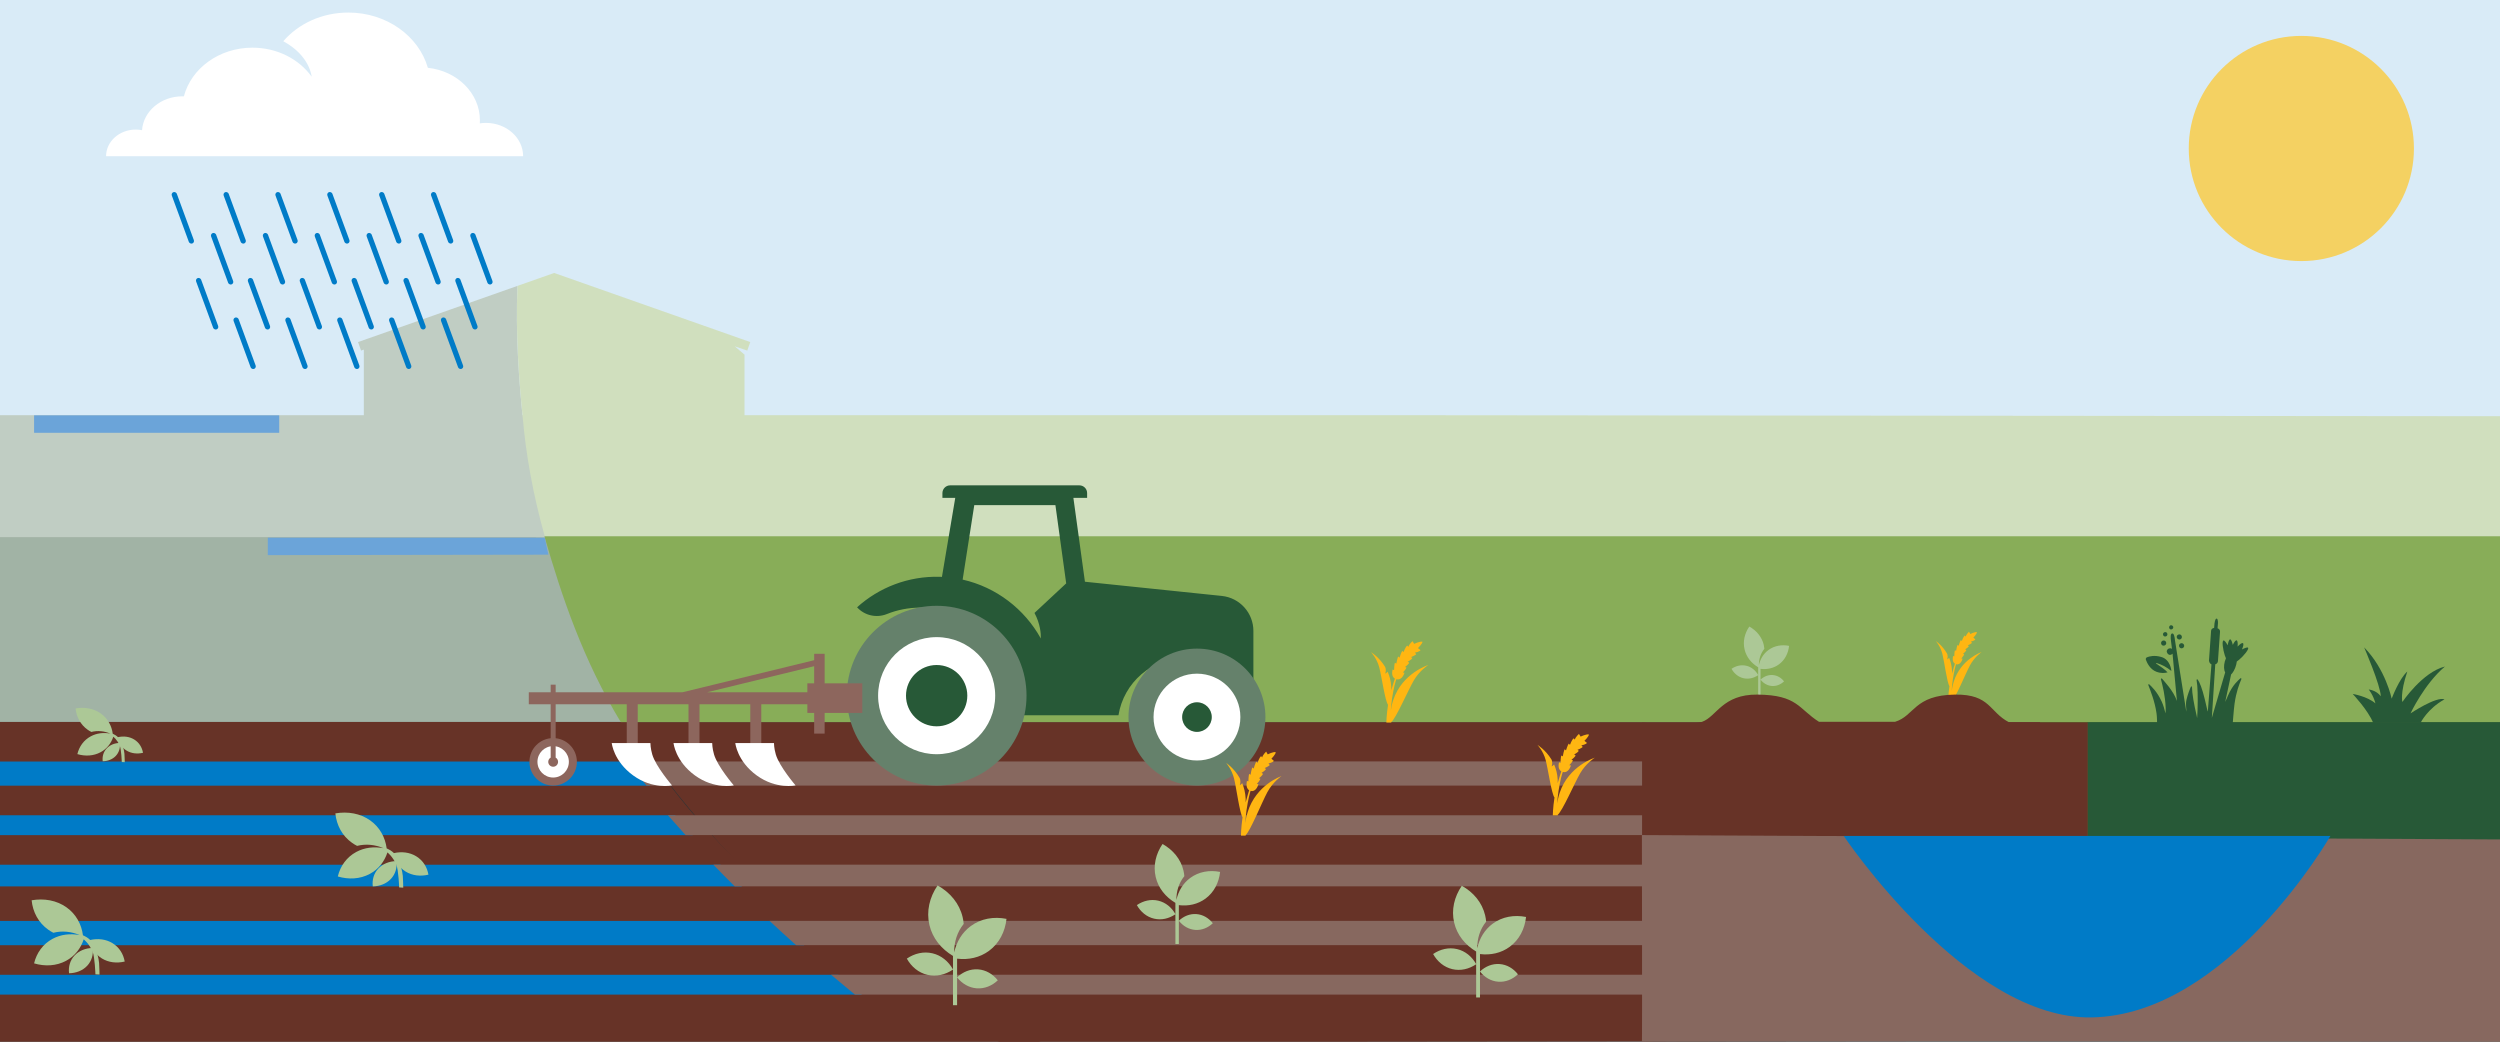 <?xml version="1.0" encoding="UTF-8"?>
<svg xmlns="http://www.w3.org/2000/svg" id="a" data-name="Laag 1" viewBox="0 0 2400 1000">
  <rect x="0" y="0" width="2400" height="1000" fill="#333333" stroke="none"/>
  <defs>
    <style>
      .d {
        fill: #4e8528;
      }

      .e {
        fill: #8d665d;
      }

      .f {
        fill: #f4d162;
      }

      .g {
        fill: #88ad58;
      }

      .h {
        fill: #acc896;
      }

      .i {
        fill: #275937;
      }

      .j {
        fill: #fff;
      }

      .k {
        fill: #d9ebf7;
      }

      .l {
        fill: #007bc7;
      }

      .m {
        fill: #d0dfbe;
      }

      .n {
        fill: #a1b3a5;
      }

      .o {
        fill: #87685f;
      }

      .p {
        fill: #c0cdc3;
      }

      .q {
        fill: #6ba4d9;
      }

      .r {
        fill: #673327;
      }

      .s {
        fill: #ffb612;
      }

      .t {
        fill: #65816b;
      }
    </style>
  </defs>
  <rect class="k" x="-1" y="-.68" width="2402.4" height="501.45"></rect>
  <g>
    <path class="r" d="M1000.31,1000.36c-189.92-62.8-319.11-175.73-398.56-307.3H-1v307.3h1001.31Z"></path>
    <path class="n" d="M523.79,514.79H-1v178.27h602.74c-35.69-59.1-61.35-120.04-77.96-178.27Z"></path>
  </g>
  <g>
    <path class="m" d="M1380.07,515.63l1021.33.81v-116.86l-1020.22-.96H499.66c2.02,36.58,6.89,76.11,14.83,117.01h865.59Z"></path>
    <path class="p" d="M-1,398.62v117h524.17c-11.52-40.9-18.57-80.43-21.51-117H-1Z"></path>
  </g>
  <path class="l" d="M691.68,830.13H-1v20.79h713.15c-6.82-6.79-13.66-13.72-20.47-20.79Z"></path>
  <path class="l" d="M746.59,884.1H-1v23.28h773.06c-8.38-7.5-16.89-15.27-25.47-23.28Z"></path>
  <path class="l" d="M804.63,935.78H-1v19.07h828.47c-7.41-6.08-15.03-12.44-22.84-19.07Z"></path>
  <g>
    <path class="l" d="M665.06,801.73c-5.7-6.27-11.37-12.62-17-19.07H-1v19.07h666.06Z"></path>
    <path class="l" d="M623.97,754.18c-6.21-7.6-12.34-15.3-18.38-23.1H-1v23.18h624.97v-.08Z"></path>
  </g>
  <g>
    <path class="r" d="M1966.83,693.27H599.87c83.76,125.97,217.9,260.05,360.45,307.09l897.45-1c106.21-47.37,33.37-137.76,109.05-306.09Z"></path>
    <path class="d" d="M1958.65,693.27c-75.93,168.33-92.73,267.5-95.28,306.09h538.03v-306.09h-442.75Z"></path>
    <path class="g" d="M522.63,514.79c16.68,58.3,37.47,119.32,73.34,178.48h1805.44v-178.48H522.63Z"></path>
  </g>
  <path class="o" d="M1825.13,935.73H797.82c7.81,6.63,15.44,12.99,22.85,19.07h984.45c6.36-5.92,13.05-12.28,20.01-19.07Z"></path>
  <path class="o" d="M1771.39,830.07H684.8c6.82,7.07,13.66,14,20.49,20.79h1049.19c5.63-6.75,11.28-13.68,16.91-20.79Z"></path>
  <path class="o" d="M1792.08,884.05H738.75c8.59,8.02,17.1,15.78,25.48,23.28h1006.19c7.08-7.41,14.32-15.17,21.66-23.28Z"></path>
  <path class="o" d="M1806.77,782.66H641.21c5.61,6.42,11.27,12.76,16.96,19.01h1134.95c4.58-6.22,9.14-12.56,13.66-19.01Z"></path>
  <path class="o" d="M617.05,731.02h-14.44l18.01,23.18h1205.3c4.93-7.62,9.77-15.39,14.53-23.28l-1223.4.1Z"></path>
  <polygon class="q" points="526.45 532.49 257.08 532.93 257.08 516.15 523.02 516.15 526.45 532.49"></polygon>
  <rect class="q" x="32.73" y="398.72" width="235.32" height="16.77"></rect>
  <circle class="f" cx="2209.29" cy="142.55" r="108.09"></circle>
  <g>
    <g>
      <path class="i" d="M822.78,582.99c7.23,7.97,18.65,10.5,28.64,6.49,9.92-3.98,20.74-6.17,32.08-6.17,47.65,0,86.28,38.63,86.28,86.28,0,5.85-.59,11.56-1.7,17.08h105.64c5.01-31.34,32.15-55.28,64.9-55.28,32.24,0,59.04,23.22,64.64,53.85v-79.54c0-17.31-13.09-31.83-30.31-33.61l-131.42-13.63-11.08-80.52h13.18s0-4.58,0-4.58c0-4.1-3.32-7.43-7.43-7.43h-124.05c-4.1,0-7.43,3.33-7.43,7.43v4.58s12.32,0,12.32,0l-12.78,75.87c-.67-.03-1.33-.09-2-.1-30.59-.8-58.55,10.42-79.48,29.29ZM924.14,556.42l11.17-71.52h77.88s10.35,75.15,10.35,75.15l-30.43,28.36c5.63,10.6,6.23,19.92,6.09,24.54-15.61-28.22-42.81-49.27-75.06-56.53Z"></path>
      <circle class="t" cx="1149.08" cy="688.4" r="65.73"></circle>
      <path class="j" d="M1190.76,688.4c0,23.02-18.66,41.68-41.68,41.68-23.02,0-41.68-18.66-41.68-41.68s18.66-41.68,41.68-41.68c23.02,0,41.68,18.66,41.68,41.68Z"></path>
      <circle class="i" cx="1149.08" cy="688.4" r="14.23"></circle>
      <path class="t" d="M985.47,667.84c0,47.65-38.63,86.28-86.28,86.28-47.65,0-86.28-38.63-86.28-86.28,0-47.65,38.63-86.28,86.28-86.28s86.28,38.63,86.28,86.28Z"></path>
      <path class="j" d="M955.38,667.84c0,31.04-25.16,56.2-56.2,56.2-31.04,0-56.2-25.16-56.2-56.2,0-31.04,25.16-56.2,56.2-56.2,31.04,0,56.2,25.16,56.2,56.2Z"></path>
      <path class="i" d="M928.62,667.84c0,16.25-13.18,29.43-29.43,29.43-16.25,0-29.43-13.18-29.43-29.43,0-16.25,13.18-29.43,29.43-29.43s29.43,13.18,29.43,29.43Z"></path>
    </g>
    <g>
      <circle class="e" cx="531.03" cy="731.35" r="22.78"></circle>
      <circle class="j" cx="531.03" cy="731.35" r="15.08"></circle>
      <g>
        <rect class="e" x="601.67" y="675.62" width="10.55" height="40.34" transform="translate(1213.9 1391.58) rotate(-180)"></rect>
        <path class="j" d="M624.41,713.37h-37.13s1.7,17.32,20.54,31.03c18.85,13.7,37.31,9.57,37.31,9.57,0,0-15.55-18.1-18.94-29.61-1.81-6.14-1.79-10.99-1.79-10.99Z"></path>
      </g>
      <g>
        <rect class="e" x="660.98" y="675.62" width="10.55" height="40.34" transform="translate(1332.5 1391.58) rotate(-180)"></rect>
        <path class="j" d="M683.72,713.37h-37.13s1.7,17.32,20.54,31.03c18.85,13.7,37.31,9.57,37.31,9.57,0,0-15.55-18.1-18.94-29.61-1.81-6.14-1.79-10.99-1.79-10.99Z"></path>
      </g>
      <g>
        <rect class="e" x="720.28" y="675.62" width="10.55" height="40.34" transform="translate(1451.11 1391.58) rotate(-180)"></rect>
        <path class="j" d="M743.02,713.37h-37.13s1.7,17.32,20.54,31.03c18.85,13.7,37.31,9.57,37.31,9.57,0,0-15.55-18.1-18.94-29.61-1.81-6.14-1.79-10.99-1.79-10.99Z"></path>
      </g>
      <path class="e" d="M528.64,676.1v51.19c-1.39.82-2.33,2.33-2.33,4.06,0,2.61,2.11,4.72,4.72,4.72s4.72-2.11,4.72-4.72c0-1.73-.94-3.24-2.33-4.06v-51.19h241.64v8.29s6.54,0,6.54,0v19.87s10.05,0,10.05,0v-19.87h36.18s0-28.38,0-28.38h-36.18v-28.39s-10.05,0-10.05,0v6.17s-126.37,30.77-126.37,30.77h-121.81v-7.27s-4.77,0-4.77,0v7.27h-21.01s0,11.54,0,11.54h21.01ZM775.05,656.02v8.54h-96.21s102.75-25.02,102.75-25.02v16.48h-6.54Z"></path>
    </g>
  </g>
  <g>
    <path class="h" d="M399.63,822.07c6.48,3.97,10.41,10.37,11.67,17.61-7.61,1.81-15.44.98-21.91-2.99-6.42-3.94-10.34-10.27-11.63-17.45l.26-.23c7.52-1.72,15.23-.87,21.62,3.05Z"></path>
    <g>
      <path class="h" d="M363.19,833.82c4.36-4.66,10.59-7.02,17.28-7.19l.15.14c.7,6.23-.99,12.31-5.34,16.96-4.39,4.69-10.67,7.06-17.42,7.2-.74-6.28.94-12.42,5.33-17.11Z"></path>
      <path class="h" d="M371.92,818.36c-2.81,8.69-8.52,16.09-16.92,20.6-9.35,5.02-20.3,5.55-30.7,2.45,2.39-9.97,8.42-18.54,17.76-23.56,7.96-4.27,17.09-5.29,26.05-3.58-8.04-3.41-16.82-4.38-25.3-2.22-1.67-.85-3.3-1.81-4.85-2.92-9.54-6.75-14.88-16.98-16.02-28.27,11.92-2.05,23.89-.02,33.43,6.73,9.15,6.48,14.43,16.17,15.85,26.92,0,0,6.41,2.23,10.05,8.29,3.03,5.04,5.11,14.11,5.43,18.14.27,3.41.41,11.22.41,11.22l-3.93-.23s-.55-16.76-2.77-21.91c-3.39-7.84-8.48-11.67-8.48-11.67Z"></path>
    </g>
  </g>
  <path class="s" d="M1337.58,671.87c-1.3,3.93-2.02,7.37-2.38,10.29.14-3.38.5-7.46,1.25-12.18,1.64-10.3,3.21-15.59,4.06-17.94,5.76,1.52,7.8-6.26,7.8-6.26l-1.59-.18s3.46-3.55,3.43-4.82c.06.02-1.32-.44-1.32-.44,0,0,4.05-3.03,3.92-4.25,0,.03-1.36-.79-1.36-.79,0,0,4.34-2.41,4.38-3.66,0,0-1.2-.82-1.2-.82,0,0,4.48-1.78,5.03-2.86.06.02-1.28-1.41-1.28-1.41,0,0,4.3-.78,5.38-2.39,0,.08-2.44-1.98-2.44-1.98,0,0,4.64-4.55,4.25-6.17-2.79-.41-7.92,2.1-7.92,2.1l-1.57-2.62s-3.31,2.96-3.98,5.5c.03.13-.97-1.24-1.03-1.24-1.81,1.15-3.62,6.27-3.62,6.27l-1.11-1.18c-.92.74-2.71,6.52-2.71,6.52,0,0-1.16-1.11-1.19-1.1-.77.51-1.89,6.8-1.89,6.8,0,0-1.25-.72-1.31-.77-.68.71-.87,6.97-.87,6.97l-1.38-.49s-1.95,6.34,2.15,8.68c-.46,1.38-1.95,5.92-3.44,11.28.03-1.12.02-2.3-.05-3.56-.28-5.45-1.61-10.22-3.45-14.33-1.08,1.26-2.35,1.84-2.35,1.84,0,0,.63-1.88.6-3.11-.05-1.95-.47-2.97-.7-3.4-.05-.08-.1-.15-.14-.23,0-.01-.01-.02-.01-.02h0c-5.72-9.26-13.38-13.91-13.38-13.91,0,0,5.61,5.88,7.91,14.6,2.29,8.68,5.6,32.3,8.45,35.97-1.54,10.3-1.6,17.07-1.6,17.07h4.76s-.03-.15-.07-.45c4.57-3.63,16.1-30.38,21.6-39.92,5.55-9.61,14.06-14.94,14.06-14.94,0,0-25.14,7.84-33.67,33.52Z"></path>
  <path class="h" d="M914.86,950.75v-19.95c-7.36,4.97-16.02,7.05-24.55,5.04-8.56-2.02-15.4-7.79-19.76-15.57,7.37-5.01,16.07-7.11,24.64-5.09,8.51,2.01,15.32,7.72,19.68,15.43v-12.91c-11.29-6.74-19.63-16.97-22.63-29.66-3.12-13.22.11-26.66,7.85-38.04,12.02,6.72,20.93,17.28,24.05,30.5.51,2.16.83,4.32,1.01,6.47-6.29,7.75-9.23,17.35-9.13,27.38,2.21-10.15,7.52-19.14,15.91-25.32,9.86-7.26,22.14-9.32,34.31-6.92-1.33,12.33-6.94,23.45-16.8,30.71-8.86,6.53-19.69,8.84-30.63,7.5v17.91c5.57-5.24,12.66-8.19,20.19-7.64,7.54.55,14.14,4.52,18.89,10.53-5.58,5.26-12.68,8.22-20.22,7.67-7.52-.55-14.1-4.5-18.86-10.49v26.68h-3.94v-14.02"></path>
  <path class="s" d="M1497.36,760.9c-1.3,3.93-2.02,7.37-2.38,10.29.14-3.38.5-7.46,1.25-12.18,1.64-10.3,3.21-15.59,4.06-17.94,5.76,1.52,7.8-6.26,7.8-6.26l-1.59-.18s3.46-3.55,3.43-4.82c.06.02-1.32-.44-1.32-.44,0,0,4.05-3.03,3.92-4.25,0,.03-1.36-.79-1.36-.79,0,0,4.34-2.41,4.38-3.66,0,0-1.2-.82-1.2-.82,0,0,4.48-1.78,5.03-2.86.06.02-1.28-1.41-1.28-1.41,0,0,4.3-.78,5.38-2.39,0,.08-2.44-1.98-2.44-1.98,0,0,4.64-4.55,4.25-6.17-2.79-.41-7.92,2.1-7.92,2.1l-1.57-2.62s-3.31,2.96-3.98,5.5c.03.13-.97-1.24-1.03-1.24-1.81,1.15-3.62,6.27-3.62,6.27l-1.11-1.18c-.92.74-2.71,6.52-2.71,6.52,0,0-1.16-1.11-1.19-1.1-.77.51-1.89,6.8-1.89,6.8,0,0-1.25-.72-1.31-.77-.68.71-.87,6.97-.87,6.97l-1.38-.49s-1.95,6.34,2.15,8.68c-.46,1.38-1.95,5.92-3.44,11.28.03-1.12.02-2.3-.05-3.56-.28-5.45-1.61-10.22-3.45-14.33-1.08,1.26-2.35,1.84-2.35,1.84,0,0,.63-1.88.6-3.11-.05-1.95-.47-2.97-.7-3.4-.05-.08-.1-.15-.14-.23,0-.01-.01-.02-.01-.02h0c-5.72-9.26-13.38-13.91-13.38-13.91,0,0,5.61,5.88,7.91,14.6,2.29,8.68,5.6,32.3,8.45,35.97-1.54,10.3-1.6,17.07-1.6,17.07h4.76s-.03-.15-.07-.45c4.57-3.63,16.1-30.38,21.6-39.92,5.55-9.61,14.06-14.94,14.06-14.94,0,0-25.14,7.84-33.67,33.52Z"></path>
  <path class="s" d="M1197.77,779.68c-1.26,4.05-1.95,7.61-2.3,10.62.13-3.48.48-7.69,1.2-12.57,1.58-10.63,3.1-16.09,3.91-18.51,5.55,1.57,7.52-6.46,7.52-6.46l-1.53-.18s3.33-3.66,3.31-4.97c.05.02-1.28-.45-1.28-.45,0,0,3.9-3.13,3.78-4.39,0,.03-1.32-.82-1.32-.82,0,0,4.19-2.49,4.22-3.77,0,0-1.16-.85-1.16-.85,0,0,4.32-1.83,4.85-2.96.05.02-1.23-1.45-1.23-1.45,0,0,4.14-.81,5.18-2.47,0,.08-2.36-2.04-2.36-2.04,0,0,4.47-4.7,4.1-6.37-2.69-.43-7.64,2.16-7.64,2.16l-1.51-2.7s-3.2,3.05-3.84,5.67c.03.13-.94-1.28-.99-1.28-1.74,1.19-3.49,6.48-3.49,6.48l-1.07-1.22c-.89.77-2.62,6.73-2.62,6.73,0,0-1.12-1.14-1.14-1.14-.74.53-1.82,7.02-1.82,7.02,0,0-1.21-.74-1.26-.79-.66.73-.84,7.19-.84,7.19l-1.33-.5s-1.88,6.54,2.07,8.96c-.44,1.42-1.88,6.1-3.32,11.64.02-1.16.02-2.37-.04-3.67-.27-5.62-1.55-10.55-3.32-14.78-1.04,1.3-2.27,1.89-2.27,1.89,0,0,.61-1.94.58-3.21-.05-2.02-.45-3.07-.68-3.51-.05-.08-.09-.16-.14-.24,0-.01-.01-.02-.01-.02h0c-5.51-9.56-12.9-14.35-12.9-14.35,0,0,5.41,6.06,7.62,15.06,2.21,8.96,5.4,33.33,8.14,37.12-1.49,10.63-1.54,17.61-1.54,17.61h4.59s-.03-.16-.07-.46c4.41-3.74,15.52-31.35,20.83-41.2,5.35-9.92,13.55-15.42,13.55-15.42,0,0-24.24,8.09-32.46,34.59Z"></path>
  <path class="h" d="M1417.1,944.28v-18.6c-6.86,4.64-14.94,6.57-22.89,4.69-7.98-1.89-14.36-7.26-18.42-14.52,6.87-4.67,14.99-6.63,22.97-4.74,7.93,1.87,14.28,7.2,18.35,14.39v-12.04c-10.53-6.29-18.3-15.83-21.1-27.66-2.91-12.32.1-24.85,7.32-35.47,11.2,6.26,19.51,16.11,22.42,28.44.48,2.01.78,4.02.94,6.04-5.86,7.23-8.61,16.18-8.51,25.53,2.06-9.46,7.01-17.84,14.84-23.61,9.19-6.77,20.64-8.69,31.99-6.45-1.24,11.5-6.47,21.86-15.66,28.63-8.26,6.09-18.36,8.24-28.56,6.99v16.7c5.2-4.88,11.8-7.63,18.82-7.12,7.03.51,13.18,4.21,17.61,9.82-5.2,4.9-11.82,7.67-18.85,7.15-7.02-.51-13.15-4.2-17.58-9.78v24.87h-3.68v-13.07"></path>
  <path class="h" d="M1128.38,894.36v-16.66c-6.14,4.15-13.38,5.89-20.5,4.2-7.15-1.69-12.86-6.51-16.5-13,6.16-4.18,13.42-5.94,20.57-4.25,7.1,1.68,12.79,6.45,16.43,12.89v-10.78c-9.43-5.63-16.39-14.17-18.89-24.77-2.61-11.04.09-22.26,6.55-31.76,10.03,5.61,17.47,14.43,20.08,25.47.43,1.8.7,3.6.85,5.4-5.25,6.47-7.71,14.49-7.62,22.86,1.85-8.47,6.28-15.98,13.29-21.14,8.23-6.06,18.49-7.78,28.65-5.78-1.11,10.3-5.8,19.58-14.02,25.64-7.4,5.45-16.44,7.38-25.58,6.26v14.96c4.65-4.37,10.57-6.84,16.85-6.38,6.3.46,11.8,3.77,15.77,8.79-4.66,4.39-10.59,6.86-16.88,6.4-6.28-.46-11.78-3.76-15.74-8.76v22.27h-3.29v-11.7"></path>
  <path class="h" d="M1687.86,659.69v-11.53c-4.25,2.87-9.26,4.07-14.19,2.91-4.95-1.17-8.9-4.5-11.41-9,4.26-2.9,9.29-4.11,14.23-2.94,4.92,1.16,8.85,4.46,11.37,8.92v-7.46c-6.52-3.89-11.34-9.81-13.07-17.14-1.81-7.64.06-15.4,4.53-21.98,6.94,3.88,12.09,9.98,13.89,17.62.29,1.25.48,2.49.58,3.74-3.63,4.48-5.33,10.03-5.28,15.82,1.28-5.86,4.34-11.06,9.19-14.63,5.69-4.19,12.79-5.38,19.82-4-.77,7.12-4.01,13.55-9.7,17.74-5.12,3.77-11.38,5.11-17.7,4.33v10.35c3.22-3.03,7.31-4.73,11.66-4.41,4.36.32,8.17,2.61,10.91,6.08-3.22,3.04-7.33,4.75-11.68,4.43-4.35-.32-8.15-2.6-10.89-6.06v15.41h-2.28v-8.1"></path>
  <path class="s" d="M1875.52,654.6c-1.04,3.36-1.61,6.3-1.9,8.79.11-2.89.4-6.37,1-10.41,1.31-8.8,2.56-13.33,3.24-15.33,4.6,1.3,6.23-5.35,6.23-5.35l-1.27-.15s2.76-3.03,2.74-4.12c.04.02-1.06-.37-1.06-.37,0,0,3.23-2.59,3.13-3.63,0,.02-1.09-.68-1.09-.68,0,0,3.47-2.06,3.49-3.12,0,0-.96-.7-.96-.7,0,0,3.57-1.52,4.02-2.45.04.02-1.02-1.2-1.02-1.2,0,0,3.43-.67,4.29-2.05,0,.07-1.95-1.69-1.95-1.69,0,0,3.71-3.89,3.4-5.27-2.23-.35-6.32,1.79-6.32,1.79l-1.25-2.24s-2.65,2.53-3.18,4.7c.03.11-.78-1.06-.82-1.06-1.44.99-2.89,5.36-2.89,5.36l-.88-1.01c-.74.64-2.17,5.58-2.17,5.58,0,0-.93-.94-.95-.94-.61.44-1.51,5.81-1.51,5.81,0,0-1-.62-1.05-.66-.54.61-.7,5.96-.7,5.96l-1.1-.42s-1.56,5.42,1.71,7.42c-.37,1.18-1.56,5.06-2.75,9.64.02-.96.01-1.97-.04-3.04-.23-4.66-1.29-8.74-2.75-12.25-.86,1.07-1.88,1.57-1.88,1.57,0,0,.5-1.61.48-2.66-.04-1.67-.38-2.54-.56-2.9-.04-.07-.08-.13-.11-.2,0,0-.01-.01-.01-.01h0c-4.57-7.92-10.68-11.89-10.68-11.89,0,0,4.48,5.02,6.32,12.48,1.83,7.42,4.47,27.61,6.74,30.75-1.23,8.81-1.28,14.59-1.28,14.59h3.8s-.02-.13-.06-.38c3.65-3.1,12.85-25.97,17.25-34.12,4.43-8.22,11.22-12.77,11.22-12.77,0,0-20.07,6.7-26.88,28.65Z"></path>
  <polygon class="i" points="2005.02 693.3 2005.02 693.35 2003.8 693.35 2003.93 809.93 2005.02 809.93 2005.02 811.45 2003.93 811.45 2003.93 812.94 2401.4 812.94 2401.4 693.3 2005.02 693.3"></polygon>
  <path class="r" d="M2004.2,693.46h-75.38c-19.32-9.93-17.98-27.06-51.88-26.66-39.57.46-38.85,20.41-57.66,26.12,0,0-73.06,0-73.06,0-19.76-12.51-20.45-25.76-59.06-26.12-33.77-.32-39.15,21.17-53.12,26.12-11.52,4.08-57.66.84-57.66.84v112.51l221.66,112.51v-105.69h206.16v-119.64Z"></path>
  <path class="o" d="M1576.22,999.99c-.23-1.22,825.19,0,825.19,0v-194.13l-825.19-4.18s.4,200.48,0,198.31Z"></path>
  <path class="l" d="M2008,976.73c-119.85,2.19-238.05-174.24-238.05-174.24h467.23s-98.56,171.86-229.17,174.24Z"></path>
  <g id="b" data-name="objecten">
    <path class="i" d="M2278.27,693.97c-4.94-12.21-19.68-27.8-19.68-27.8,0,0,13.84,2.21,21.83,9.09-2.08-8.05-6.43-13.32-6.43-13.32,0,0,6.95.45,11.56,6.43-.26-10.59-15.98-46.9-15.98-46.9,20.59,20.92,26.44,49.24,26.44,49.24,0,0,7.15-19.16,15.01-26.05-7.15,21.31-4.74,29.23-4.74,29.23,0,0,19.23-28.65,40.86-34.04-19.88,16.76-33.06,45.02-33.06,45.02,0,0,24.68-16.5,32.67-13.51-16.5,9.03-23,22.54-23,22.54h-45.47v.06Z"></path>
  </g>
  <g id="c" data-name="Laag 1">
    <g>
      <path class="i" d="M2094.06,617.44c-1.46.18-2.38,1.46-2.2,2.75.18,1.46,1.46,2.38,2.75,2.2,1.46-.18,2.38-1.46,2.2-2.75-.18-1.28-1.46-2.38-2.75-2.2Z"></path>
      <path class="i" d="M2077.39,619.82c1.46-.18,2.38-1.46,2.2-2.75-.18-1.46-1.46-2.38-2.75-2.2-1.46.18-2.38,1.46-2.2,2.75.18,1.46,1.28,2.38,2.75,2.2Z"></path>
      <path class="i" d="M2092.41,613.97c1.46-.18,2.38-1.46,2.2-2.75-.18-1.46-1.46-2.38-2.75-2.2-1.46.18-2.38,1.46-2.2,2.75.18,1.28,1.46,2.2,2.75,2.2Z"></path>
      <path class="i" d="M2084.54,604.26c1.1-.18,1.83-1.1,1.83-2.2-.18-1.1-1.1-1.83-2.2-1.83s-1.83,1.1-1.83,2.2c.18,1.28,1.1,2.01,2.2,1.83Z"></path>
      <path class="i" d="M2078.86,611.04c1.1-.18,2.01-1.1,1.83-2.38s-1.1-2.01-2.38-1.83c-1.1.18-2.01,1.1-1.83,2.38.18,1.1,1.1,2.01,2.38,1.83Z"></path>
      <path class="i" d="M2070.25,644.91c4.39,1.65,8.06,1.28,10.62.55-2.93-3.11-5.86-4.94-11.17-8.61,0-.18.37-.55,1.1-.18,4.76,1.46,8.97,3.66,13.55,7.32.18,0,.18-.18.18-.18,0,0-.92-10.8-9.89-13.18-6.41-1.83-11.35-.55-13.55.37-.92.37-1.28,1.28-1.1,2.2,1.1,2.93,3.85,9.34,10.25,11.72Z"></path>
      <path class="i" d="M2146.79,637.95c.18-1.1.37-2.01.55-2.93.73-.55,1.46-1.1,2.2-1.65,4.58-3.85,9.7-10.25,8.61-11.54-.55-.73-3.11.18-5.86,1.65,1.28-2.93,1.83-5.49.92-6.04s-2.93.92-5.13,3.3c.37-3.11,0-5.68-.92-6.04-.92-.18-2.38,1.65-3.66,4.39-.73-3.11-1.65-5.31-2.56-5.31s-1.83,2.38-2.38,5.68c-1.65-2.93-3.11-4.94-4.03-4.58-1.65.55-.55,8.61,1.28,14.28.37,1.1.73,2.01,1.1,2.75-.37.92-.73,2.01-1.1,3.11-1.1,4.21-.92,8.24.37,10.44l-12.82,43.76,3.3-51.45c1.28-.37,2.38-1.46,2.56-2.93l2.01-28.38c.18-1.46-.92-2.93-2.38-3.3l.37-4.39s.37-4.76-1.28-4.94c-1.46-.18-2.01,4.58-2.01,4.58l-.37,4.39c-1.65.18-2.93,1.28-2.93,2.93l-2.01,28.38c.18,1.83,1.1,3.11,2.38,3.66l-3.48,45.04q-.18-.37-.18.18c-.92-3.85-1.83-7.87-2.75-11.72-2.56-10.62-4.94-16.3-6.77-18.86-.37-.55-1.28-.18-1.1.55,1.1,5.68,1.28,16.66.92,28.56-.18,2.38-.18,5.13-.37,7.69-.18-.55-.37-1.1-.37-1.65-2.75-11.54-4.58-22.34-4.58-28.01,0-.73-.92-.92-1.1-.18-.92,1.83-3.11,7.51-4.21,12.45-1.1,4.76.18,8.61-.18,11.35l-10.8-68.11c-.37-4.03-1.1-7.14-2.75-6.96-1.65.18-1.65,3.48-1.1,7.51l.92,7.32c-.55-.37-1.28-.73-2.2-.55-1.83.18-3.11,1.83-2.75,3.48.37,1.65,1.83,3.11,3.48,2.75.73,0,1.46-.55,2.01-1.1l4.21,45.41c-3.48-10.07-12.45-19.04-14.28-21.42-.37-.55-1.28,0-1.1.55,1.46,5.49,4.21,15.93,4.58,27.83,0,1.46,0,3.3-.18,4.94-.92-3.85-2.01-7.69-3.66-11.35-4.58-9.89-9.7-14.28-11.9-16.48-.55-.37-1.28,0-.92.73,2.01,5.31,6.23,15.38,7.87,27.1.55,3.3.55,10.99.55,10.99h72.51s1.1-15.01,1.83-20.14c1.65-11.72,4.39-18.49,6.59-23.8.18-.55-.55-1.1-.92-.73-2.38,2.2-7.51,6.41-11.9,16.48-1.28,2.75-.92,2.38-2.75,6.23l5.68-26.37c1.46-1.28,3.85-4.94,4.94-9.52Z"></path>
    </g>
  </g>
  <g>
    <path class="p" d="M496.79,274.44l-153.06,53.94,2.88,8.18,2.65-.93v67.09h152.75c-3.8-36.13-7.23-84.12-5.22-128.27Z"></path>
    <path class="m" d="M720.27,328.38l-188.27-66.34-35.21,12.41c-2.01,44.14,1.42,92.14,5.22,128.27h212.72v-62.27l-9.37-7.97,12.01,4.09,2.88-8.18Z"></path>
  </g>
  <g>
    <rect class="l" x="272.52" y="182.88" width="5.1" height="52.5" rx="2.55" ry="2.55" transform="translate(-55.27 107.76) rotate(-20.19)"></rect>
    <rect class="l" x="222.73" y="182.88" width="5.1" height="52.5" rx="2.55" ry="2.55" transform="translate(-58.32 90.58) rotate(-20.19)"></rect>
    <rect class="l" x="172.95" y="182.88" width="5.1" height="52.5" rx="2.55" ry="2.55" transform="translate(-61.38 73.4) rotate(-20.19)"></rect>
    <rect class="l" x="421.89" y="182.88" width="5.1" height="52.5" rx="2.55" ry="2.55" transform="translate(-46.09 159.3) rotate(-20.19)"></rect>
    <rect class="l" x="372.1" y="182.88" width="5.1" height="52.5" rx="2.55" ry="2.55" transform="translate(-49.15 142.12) rotate(-20.19)"></rect>
    <rect class="l" x="322.31" y="182.88" width="5.1" height="52.5" rx="2.55" ry="2.55" transform="translate(-52.21 124.94) rotate(-20.19)"></rect>
    <rect class="l" x="310.25" y="222.17" width="5.1" height="52.5" rx="2.55" ry="2.55" transform="translate(-66.51 123.19) rotate(-20.19)"></rect>
    <rect class="l" x="260.47" y="222.17" width="5.1" height="52.5" rx="2.55" ry="2.55" transform="translate(-69.56 106.01) rotate(-20.19)"></rect>
    <rect class="l" x="210.68" y="222.17" width="5.1" height="52.5" rx="2.55" ry="2.55" transform="translate(-72.62 88.83) rotate(-20.19)"></rect>
    <rect class="l" x="459.62" y="222.17" width="5.1" height="52.5" rx="2.55" ry="2.55" transform="translate(-57.33 174.73) rotate(-20.19)"></rect>
    <rect class="l" x="409.83" y="222.17" width="5.1" height="52.5" rx="2.55" ry="2.55" transform="translate(-60.39 157.55) rotate(-20.19)"></rect>
    <rect class="l" x="360.04" y="222.17" width="5.1" height="52.5" rx="2.55" ry="2.55" transform="translate(-63.45 140.37) rotate(-20.19)"></rect>
    <rect class="l" x="295.86" y="265.35" width="5.1" height="52.5" rx="2.55" ry="2.55" transform="translate(-82.29 120.88) rotate(-20.19)"></rect>
    <rect class="l" x="246.07" y="265.35" width="5.1" height="52.5" rx="2.55" ry="2.55" transform="translate(-85.35 103.7) rotate(-20.19)"></rect>
    <rect class="l" x="196.28" y="265.35" width="5.1" height="52.5" rx="2.55" ry="2.55" transform="translate(-88.4 86.52) rotate(-20.19)"></rect>
    <rect class="l" x="445.23" y="265.35" width="5.1" height="52.5" rx="2.55" ry="2.55" transform="translate(-73.12 172.42) rotate(-20.19)"></rect>
    <rect class="l" x="395.44" y="265.35" width="5.1" height="52.5" rx="2.55" ry="2.55" transform="translate(-76.17 155.24) rotate(-20.19)"></rect>
    <rect class="l" x="345.65" y="265.35" width="5.1" height="52.5" rx="2.55" ry="2.55" transform="translate(-79.23 138.06) rotate(-20.19)"></rect>
    <path class="j" d="M130.34,124.39c2.06,0,4.08.2,6.02.58,1.29-18.15,18.1-32.51,38.66-32.51.51,0,1.01.02,1.51.03,7.01-26.79,33.82-46.73,65.81-46.73,23.85,0,44.82,11.08,56.85,27.82,0,0-1.52-20.1-27.24-34,14.42-16.74,37.02-27.53,62.43-27.53,36.74,0,67.61,22.54,76.37,53.04,28.13,2.95,49.97,24.4,49.97,50.43,0,.98-.04,1.95-.1,2.91,1.93-.29,3.91-.45,5.93-.45,19.69,0,35.66,14.32,35.66,31.99H101.83c0-14.13,12.76-25.58,28.51-25.58Z"></path>
    <rect class="l" x="331.84" y="303.29" width="5.1" height="52.5" rx="2.55" ry="2.55" transform="translate(-93.17 135.62) rotate(-20.19)"></rect>
    <rect class="l" x="282.05" y="303.29" width="5.1" height="52.5" rx="2.55" ry="2.55" transform="translate(-96.23 118.44) rotate(-20.19)"></rect>
    <rect class="l" x="232.27" y="303.29" width="5.1" height="52.5" rx="2.55" ry="2.55" transform="translate(-99.29 101.26) rotate(-20.19)"></rect>
    <rect class="l" x="431.42" y="303.29" width="5.1" height="52.5" rx="2.55" ry="2.55" transform="translate(-87.06 169.98) rotate(-20.19)"></rect>
    <rect class="l" x="381.63" y="303.29" width="5.1" height="52.5" rx="2.55" ry="2.55" transform="translate(-90.11 152.8) rotate(-20.19)"></rect>
  </g>
  <g>
    <path class="h" d="M108.05,905.48c6.48,3.97,10.41,10.37,11.67,17.61-7.61,1.81-15.44.98-21.91-2.99-6.42-3.94-10.34-10.27-11.63-17.45l.26-.23c7.52-1.72,15.23-.87,21.62,3.05Z"></path>
    <g>
      <path class="h" d="M71.61,917.23c4.36-4.66,10.59-7.02,17.28-7.19l.15.14c.7,6.23-.99,12.31-5.34,16.96-4.39,4.69-10.67,7.06-17.42,7.2-.74-6.28.94-12.42,5.33-17.11Z"></path>
      <path class="h" d="M80.34,901.78c-2.81,8.69-8.52,16.09-16.92,20.6-9.35,5.02-20.3,5.55-30.7,2.45,2.39-9.97,8.42-18.54,17.76-23.56,7.96-4.27,17.09-5.29,26.05-3.58-8.04-3.41-16.82-4.38-25.3-2.22-1.67-.85-3.3-1.81-4.85-2.92-9.54-6.75-14.88-16.98-16.02-28.27,11.92-2.05,23.89-.02,33.43,6.73,9.15,6.48,14.43,16.17,15.85,26.92,0,0,6.41,2.23,10.05,8.29,3.03,5.04,5.11,14.11,5.43,18.14.27,3.41.41,11.22.41,11.22l-3.93-.23s-.55-16.76-2.77-21.91c-3.39-7.84-8.48-11.67-8.48-11.67Z"></path>
    </g>
  </g>
  <g>
    <path class="h" d="M128.84,709.92c4.69,2.88,7.54,7.51,8.45,12.76-5.51,1.31-11.18.71-15.87-2.17-4.65-2.86-7.49-7.44-8.43-12.64l.18-.17c5.44-1.24,11.03-.63,15.66,2.21Z"></path>
    <g>
      <path class="h" d="M102.45,718.43c3.16-3.37,7.67-5.09,12.52-5.21l.11.1c.5,4.51-.72,8.92-3.87,12.29-3.18,3.39-7.73,5.11-12.62,5.21-.53-4.55.68-9,3.86-12.39Z"></path>
      <path class="h" d="M108.77,707.24c-2.03,6.3-6.17,11.65-12.26,14.92-6.77,3.63-14.7,4.02-22.24,1.78,1.73-7.22,6.1-13.43,12.87-17.07,5.77-3.1,12.38-3.83,18.87-2.59-5.82-2.47-12.18-3.17-18.32-1.61-1.21-.62-2.39-1.31-3.52-2.11-6.91-4.89-10.78-12.3-11.61-20.48,8.63-1.48,17.31-.01,24.21,4.88,6.63,4.69,10.45,11.71,11.48,19.5,0,0,4.64,1.61,7.28,6,2.19,3.65,3.7,10.22,3.93,13.14.2,2.47.3,8.13.3,8.13l-2.84-.17s-.39-12.14-2.01-15.87c-2.46-5.68-6.15-8.45-6.15-8.45Z"></path>
    </g>
  </g>
</svg>

